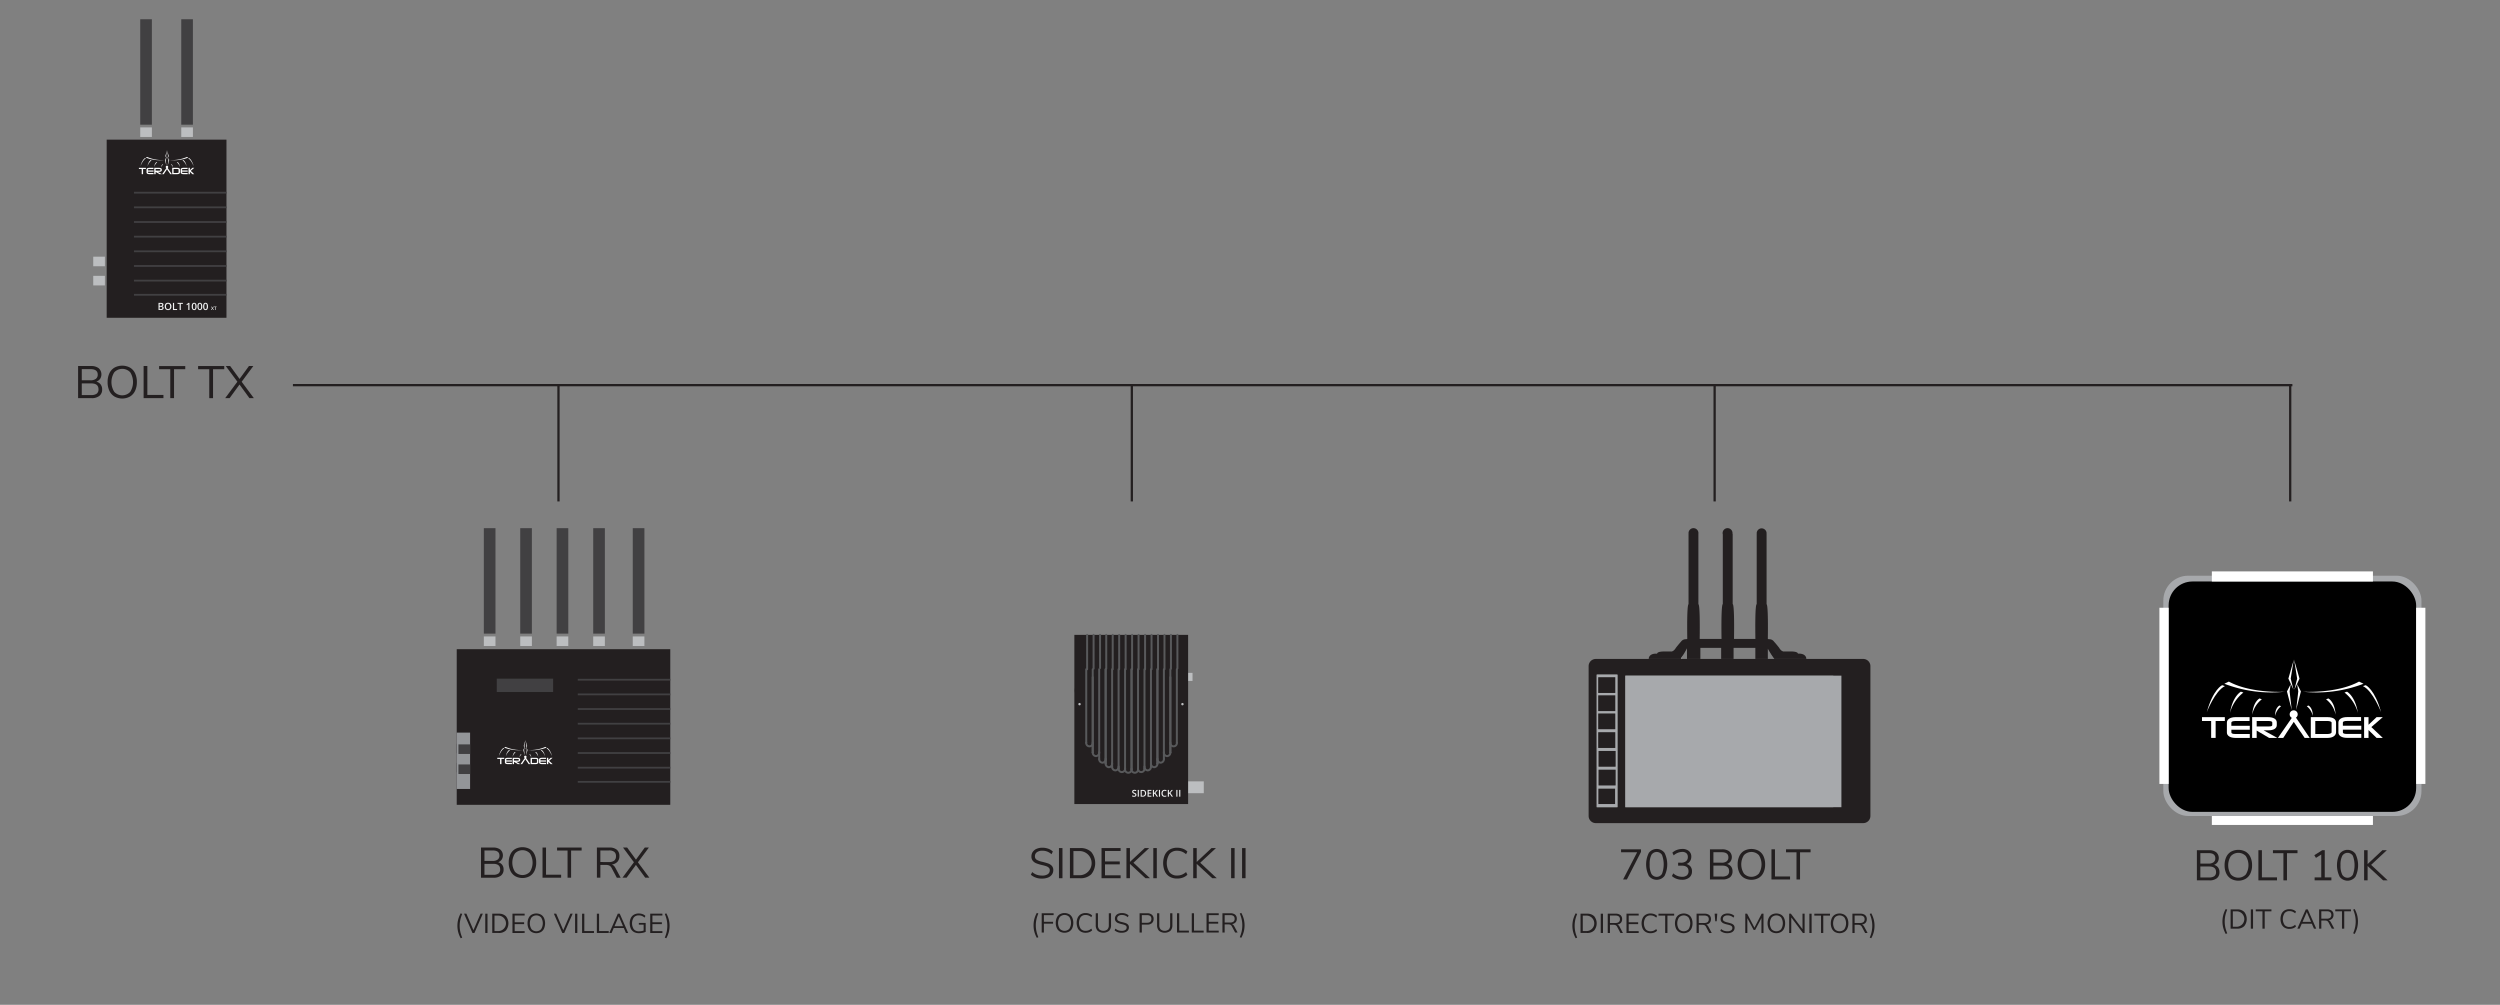<svg id="Multicast" xmlns="http://www.w3.org/2000/svg" viewBox="0 0 314.754 126.509"><rect x="0" y="0" width="314.754" height="126.509" fill="#808080" stroke="none"/><defs><style>.cls-1{fill:#fff;}.cls-2{fill:#a7a9ac;}.cls-3{fill:#231f20;}.cls-4,.cls-7{fill:#f1f2f2;}.cls-4,.cls-6{stroke:#58595b;}.cls-4,.cls-8{stroke-miterlimit:10;}.cls-5{fill:#bcbec0;}.cls-6,.cls-8{fill:none;}.cls-6{stroke-linecap:round;stroke-linejoin:round;stroke-width:0.25px;}.cls-8{stroke:#231f20;stroke-width:0.287px;}.cls-9{fill:#414042;}.cls-10{fill:#939598;}</style></defs><title>multicast-02</title><rect class="cls-1" x="278.475" y="102.7" width="20.281" height="1.162"/><rect class="cls-2" x="272.366" y="72.482" width="32.5" height="30.252" rx="3.13" ry="3.13"/><rect x="273.035" y="73.211" width="31.161" height="29.006" rx="3.001" ry="3.001"/><rect class="cls-1" x="278.475" y="71.94" width="20.281" height="1.271"/><rect class="cls-1" x="293.687" y="87.027" width="22.181" height="1.162" transform="translate(217.17 392.385) rotate(-90)"/><rect class="cls-1" x="261.364" y="87.027" width="22.181" height="1.162" transform="translate(184.847 360.062) rotate(-90)"/><path class="cls-1" d="M289.358,87.037c.001.005-.272,2.338-.271,2.342l.604-2.326-.481-.931C289.199,86.116,289.279,86.622,289.358,87.037Z"/><path class="cls-1" d="M289.511,85.439l-.69-2.409c-.013-.005.352,1.991.393,2.404.001.005-.344,1.384-.343,1.389Z"/><path class="cls-1" d="M290.624,88.824l-.197.09a2.065,2.065,0,0,1,.75,1.234C291.206,89.076,290.624,88.824,290.624,88.824Z"/><path class="cls-1" d="M293.14,87.934l-.288.113a3.227,3.227,0,0,1,1.209,1.939C293.951,88.322,293.14,87.934,293.14,87.934Z"/><path class="cls-1" d="M295.488,87.084l-.315.109A4.844,4.844,0,0,1,296.865,89.758C296.518,87.614,295.488,87.084,295.488,87.084Z"/><path class="cls-1" d="M297.851,86.264l-.356.115c1.259.599,2.289,3.29,2.289,3.29C299.002,86.79,297.851,86.264,297.851,86.264Z"/><path class="cls-1" d="M297.008,85.813c-2.845,1.548-7.095,1.274-7.095,1.274a16.421,16.421,0,0,0,7.66-1.003Z"/><path class="cls-1" d="M288.411,86.121l-.481.931.604,2.326c.001-.005-.272-2.337-.271-2.342C288.342,86.622,288.422,86.116,288.411,86.121Z"/><path class="cls-1" d="M288.8,83.03l-.69,2.409.639,1.383c0-.005-.344-1.384-.343-1.389C288.448,85.021,288.813,83.026,288.8,83.03Z"/><path class="cls-1" d="M286.445,90.148a2.066,2.066,0,0,1,.75-1.234l-.197-.09S286.416,89.076,286.445,90.148Z"/><path class="cls-1" d="M283.56,89.986a3.227,3.227,0,0,1,1.209-1.939l-.288-.113S283.67,88.322,283.56,89.986Z"/><path class="cls-1" d="M280.756,89.758a4.844,4.844,0,0,1,1.692-2.565l-.315-.109S281.104,87.614,280.756,89.758Z"/><path class="cls-1" d="M277.837,89.669s1.03-2.691,2.289-3.29l-.356-.115S278.619,86.79,277.837,89.669Z"/><path class="cls-1" d="M280.614,85.813l-.565.271a16.422,16.422,0,0,0,7.66,1.003S283.459,87.362,280.614,85.813Z"/><polygon class="cls-1" points="277.234 90.774 278.387 90.774 278.387 92.904 278.953 92.904 278.953 90.774 280.11 90.774 280.11 90.29 277.234 90.29 277.234 90.774"/><path class="cls-1" d="M280.931,90.976c0-.134.187-.202.566-.202H283.224v-.485h-1.755c-.651,0-1.1.255-1.1.686V92.232c0,.414.442.672,1.061.672h1.822v-.492h-1.805c-.343,0-.513-.064-.513-.198v-.343h2.318v-.492h-2.321Z"/><path class="cls-1" d="M294.971,90.969c0-.135.187-.202.566-.202h1.727v-.485H295.509c-.651,0-1.1.255-1.1.686V92.225c0,.414.442.672,1.061.672h1.822v-.492h-1.805c-.343,0-.513-.064-.513-.198v-.343h2.318v-.492h-2.321Z"/><path class="cls-1" d="M285.598,91.949c.648,0,1.054-.237,1.054-.662v-.315c0-.439-.418-.683-1.136-.683h-1.967v2.615h.57v-.923l1.567.923h1.033l-1.73-.955Zm-1.479-1.175h1.468c.329,0,.495.064.495.187v.329c0,.113-.135.17-.396.17H284.119Z"/><path class="cls-1" d="M293.053,90.29h-2.119v2.615h2.112c.626,0,1.068-.276,1.068-.725V90.976C294.114,90.534,293.718,90.29,293.053,90.29Zm.499,1.889c0,.145-.216.233-.517.233h-1.536V90.774h1.543c.283,0,.51.085.51.202Z"/><polygon class="cls-1" points="299.998 90.29 299.213 90.29 298.201 91.252 298.201 90.29 297.645 90.29 297.645 92.904 298.201 92.904 298.201 91.914 299.213 92.904 299.998 92.904 298.554 91.539 299.998 90.29"/><path class="cls-1" d="M289.052,90.361a.505.505,0,1,0-.503.024.473.473,0,0,0-.057.067l-1.698,2.452h.672l.354-.545-.005-0.0.973-1.474.495.731.063.089H289.342l.333.492h.01l.471.708h.641l-1.663-2.455A.417.417,0,0,0,289.052,90.361Z"/><path class="cls-3" d="M204.094,106.929h2.51v.328l-1.777,3.469h-.479l1.771-3.426H204.094Z"/><path class="cls-3" d="M207.589,110.274a3.247,3.247,0,0,1,0-2.893,1.24,1.24,0,0,1,1.981-.003,3.254,3.254,0,0,1,0,2.896,1.239,1.239,0,0,1-1.981,0Zm1.659-.259a3.412,3.412,0,0,0,.002-2.378.784.784,0,0,0-1.338.003,2.482,2.482,0,0,0-.216,1.185,2.517,2.517,0,0,0,.216,1.19.774.774,0,0,0,1.336,0Z"/><path class="cls-3" d="M212.846,109.108a.95.95,0,0,1,.178.59.969.969,0,0,1-.337.78,1.367,1.367,0,0,1-.913.286,2.049,2.049,0,0,1-.705-.124,1.62,1.62,0,0,1-.571-.345l.167-.34a1.678,1.678,0,0,0,1.099.437.915.915,0,0,0,.614-.181.661.661,0,0,0,.21-.53q0-.694-.873-.694h-.436v-.372h.35a.992.992,0,0,0,.646-.186.656.656,0,0,0,.227-.536.601.601,0,0,0-.184-.472.756.756,0,0,0-.522-.164,1.682,1.682,0,0,0-1.077.437l-.167-.34a1.644,1.644,0,0,1,.565-.345,1.995,1.995,0,0,1,.695-.124,1.221,1.221,0,0,1,.821.262.88.88,0,0,1,.304.703,1.033,1.033,0,0,1-.158.573.886.886,0,0,1-.444.353A.959.959,0,0,1,212.846,109.108Z"/><path class="cls-3" d="M217.948,109.099a.952.952,0,0,1,.181.593.932.932,0,0,1-.328.768,1.447,1.447,0,0,1-.933.267h-1.583v-3.797h1.524a1.428,1.428,0,0,1,.91.258.977.977,0,0,1,.164,1.261.93.93,0,0,1-.444.328A.909.909,0,0,1,217.948,109.099Zm-2.227-.484h1.023a1.022,1.022,0,0,0,.644-.173.598.598,0,0,0,.218-.5q0-.647-.861-.646h-1.023Zm1.764,1.581a.61.61,0,0,0,.213-.515q0-.7-.873-.7h-1.104v1.379h1.104A1.08,1.08,0,0,0,217.485,110.196Z"/><path class="cls-3" d="M219.586,110.532a1.544,1.544,0,0,1-.601-.673,2.34,2.34,0,0,1-.211-1.028,2.4,2.4,0,0,1,.208-1.037,1.513,1.513,0,0,1,.598-.674,1.938,1.938,0,0,1,1.848,0,1.525,1.525,0,0,1,.598.674,2.388,2.388,0,0,1,.207,1.031,2.354,2.354,0,0,1-.21,1.031,1.541,1.541,0,0,1-.601.676,1.894,1.894,0,0,1-1.836,0Zm1.857-.546a2.172,2.172,0,0,0,.003-2.319,1.297,1.297,0,0,0-1.883.003,2.159,2.159,0,0,0,0,2.313,1.287,1.287,0,0,0,1.88.003Z"/><path class="cls-3" d="M223.03,110.726v-3.797h.441v3.42h1.901v.377Z"/><path class="cls-3" d="M226.181,110.726v-3.42h-1.319v-.377h3.092v.377H226.628v3.42Z"/><path class="cls-2" d="M201.028,84.936v16.693h2.612V84.936Zm.192.331H203.366v1.979h-2.146Zm0,2.281H203.366v1.981h-2.146Zm0,2.284H203.366v1.979h-2.146Zm0,2.358H203.366v1.979h-2.146Zm2.146,9.056h-2.146V99.265H203.366Zm.041-2.358h-2.146V96.906h2.146Zm0-2.361h-2.146v-1.979h2.146Z"/><path class="cls-3" d="M234.585,82.962H200.913a.904.904,0,0,0-.902.902v18.866a.904.904,0,0,0,.902.902H234.585a.904.904,0,0,0,.902-.902V83.864A.904.904,0,0,0,234.585,82.962Zm-30.945,18.666h-2.612V84.936h2.612Zm27.171,0h-26.182V85.064h26.182Z"/><rect class="cls-3" x="201.22" y="99.264" width="2.146" height="1.981"/><path class="cls-2" d="M201.028,84.936v16.693h2.612V84.936Zm.192.331H203.366v1.979h-2.146Zm0,2.281H203.366v1.981h-2.146Zm0,2.284H203.366v1.979h-2.146Zm0,2.358H203.366v1.979h-2.146Zm2.146,9.056h-2.146V99.265H203.366Zm.041-2.358h-2.146V96.906h2.146Zm0-2.361h-2.146v-1.979h2.146Z"/><rect class="cls-3" x="201.22" y="85.266" width="2.146" height="1.979"/><rect class="cls-3" x="201.22" y="87.547" width="2.146" height="1.981"/><rect class="cls-3" x="201.22" y="89.831" width="2.146" height="1.979"/><rect class="cls-3" x="201.22" y="92.189" width="2.146" height="1.979"/><rect class="cls-3" x="201.261" y="94.547" width="2.146" height="1.979"/><rect class="cls-3" x="201.261" y="96.906" width="2.146" height="1.981"/><rect class="cls-2" x="205.209" y="89.77" width="12.125" height="6.819"/><rect class="cls-2" x="205.209" y="89.77" width="12.125" height="6.819"/><path class="cls-2" d="M204.63,85.064v16.564h27.207V85.064Z"/><path class="cls-2" d="M213.829,76.076l-.005.003"/><path class="cls-2" d="M212.598,76.078a.018.018,0,0,0-.01-.005"/><path class="cls-2" d="M222.413,76.073a.018.018,0,0,0-.01.005"/><path class="cls-2" d="M221.173,76.078l-.003-.003"/><path class="cls-2" d="M218.145,76.063l-.003.003"/><path class="cls-2" d="M216.91,76.066l-.008-.005"/><path class="cls-2" d="M211.635,82.962v-.118a7.351,7.351,0,0,0,.759-1.225l.003-.003Z"/><path class="cls-2" d="M223.411,82.98a.118.118,0,0,1-.018-.018,9.762,9.762,0,0,1-.82-1.287Z"/><path class="cls-3" d="M227.403,82.962h-4.009a9.764,9.764,0,0,1-.82-1.287v1.287h-1.574v-1.392h-2.74v1.392h-1.564v-1.392h-2.617v1.392h-1.684V81.619a7.351,7.351,0,0,1-.759,1.225v.118h-4.045c-.038,0-.038-.731,1.046-.664,0,0-.054-.277.907-.277h.8s.328.095.659-.469c0,0,.454-.577.633-.756a.717.717,0,0,1,.654-.315l.131-.041H212.43c-.059-4.099.113-4.365.159-4.365V67.205h.01a.24.24,0,0,1-.01-.087.623.623,0,0,1,1.246,0,.315.315,0,0,1-.008.087h.003v8.872c.033-.021.226.059.164,4.363h2.748v-.015c-.059-4.199.12-4.376.161-4.363V67.274a.55.55,0,0,1-.023-.156.623.623,0,0,1,1.246,0,.24.24,0,0,1-.01.087h.031v8.859c.028-.023.231-.044.169,4.36v.015h2.689c-.062-4.406.138-4.386.167-4.363V67.205h.008a.316.316,0,0,1-.008-.087.622.622,0,0,1,1.243,0,.316.316,0,0,1-.008.087h.008v8.869c.046,0,.218.267.159,4.365h.003l.128.041a.722.722,0,0,1,.656.315c.179.179.633.756.633.756.328.564.659.469.659.469h.797c.964,0,.907.277.907.277C227.444,82.231,227.444,82.962,227.403,82.962Z"/><path class="cls-3" d="M12.668,48.396a1.012,1.012,0,0,1,.192.631.992.992,0,0,1-.35.817,1.538,1.538,0,0,1-.993.284H9.832V46.084h1.624a1.516,1.516,0,0,1,.969.275,1.041,1.041,0,0,1,.175,1.342.996.996,0,0,1-.474.35A.963.963,0,0,1,12.668,48.396Zm-2.372-.516h1.09a1.091,1.091,0,0,0,.686-.184.64.64,0,0,0,.232-.534q0-.688-.918-.688H10.296Zm1.878,1.684a.648.648,0,0,0,.227-.548q0-.746-.929-.746H10.296v1.468h1.176A1.147,1.147,0,0,0,12.175,49.564Z"/><path class="cls-3" d="M14.412,49.922a1.654,1.654,0,0,1-.64-.717,2.499,2.499,0,0,1-.224-1.096,2.559,2.559,0,0,1,.221-1.104,1.618,1.618,0,0,1,.637-.717,2.065,2.065,0,0,1,1.968,0,1.624,1.624,0,0,1,.637.717,2.551,2.551,0,0,1,.221,1.099,2.524,2.524,0,0,1-.224,1.099,1.654,1.654,0,0,1-.64.72,2.021,2.021,0,0,1-1.956,0Zm1.979-.582a2.315,2.315,0,0,0,.003-2.47,1.38,1.38,0,0,0-2.005.003,2.296,2.296,0,0,0,0,2.464,1.37,1.37,0,0,0,2.002.003Z"/><path class="cls-3" d="M18.081,50.129V46.084h.47v3.643h2.025v.401Z"/><path class="cls-3" d="M21.436,50.129V46.486H20.031v-.402h3.293V46.486H21.912V50.129Z"/><path class="cls-3" d="M26.346,50.129V46.486H24.941v-.402h3.293V46.486H26.822V50.129Z"/><path class="cls-3" d="M30.425,48.064,31.962,50.129h-.556l-1.25-1.715L28.905,50.129h-.557l1.538-2.071L28.423,46.084h.556l1.182,1.624,1.182-1.624h.55Z"/><path class="cls-3" d="M63.222,108.877a.949.949,0,0,1,.181.593.931.931,0,0,1-.329.768,1.444,1.444,0,0,1-.932.267H60.559v-3.797h1.524a1.428,1.428,0,0,1,.911.258.979.979,0,0,1,.164,1.261.933.933,0,0,1-.444.328A.907.907,0,0,1,63.222,108.877Zm-2.227-.484H62.019a1.021,1.021,0,0,0,.644-.173.598.598,0,0,0,.218-.5q0-.647-.862-.646H60.995Zm1.764,1.581a.61.61,0,0,0,.213-.515q0-.7-.873-.7h-1.105v1.379h1.105A1.079,1.079,0,0,0,62.759,109.973Z"/><path class="cls-3" d="M64.86,110.309a1.55,1.55,0,0,1-.601-.673,2.347,2.347,0,0,1-.21-1.028,2.4,2.4,0,0,1,.208-1.037,1.519,1.519,0,0,1,.598-.674,1.938,1.938,0,0,1,1.848,0,1.519,1.519,0,0,1,.598.674,2.395,2.395,0,0,1,.208,1.031,2.367,2.367,0,0,1-.21,1.031,1.547,1.547,0,0,1-.601.676,1.896,1.896,0,0,1-1.837,0Zm1.858-.546a2.174,2.174,0,0,0,.002-2.319,1.297,1.297,0,0,0-1.882.003,2.154,2.154,0,0,0,0,2.313,1.287,1.287,0,0,0,1.88.003Z"/><path class="cls-3" d="M68.305,110.504v-3.797h.441v3.42h1.901v.377Z"/><path class="cls-3" d="M71.456,110.504v-3.42H70.136v-.377h3.092v.377H71.902v3.42Z"/><path class="cls-3" d="M78.14,110.504h-.485l-.646-1.217a.703.703,0,0,0-.277-.305.94.94,0,0,0-.434-.084h-.711v1.605h-.436v-3.797h1.562a1.429,1.429,0,0,1,.945.274.997.997,0,0,1,.326.808,1.012,1.012,0,0,1-.25.714,1.166,1.166,0,0,1-.714.342.639.639,0,0,1,.256.146,1.037,1.037,0,0,1,.202.274Zm-1.465-1.972a1.01,1.01,0,0,0,.66-.183.684.684,0,0,0,.218-.555.664.664,0,0,0-.215-.544,1.024,1.024,0,0,0-.663-.178H75.586v1.459Z"/><path class="cls-3" d="M80.315,108.564l1.444,1.939h-.522l-1.174-1.61-1.174,1.61h-.522l1.444-1.944-1.374-1.853h.522l1.109,1.523,1.109-1.523h.517Z"/><path class="cls-3" d="M57.684,117.341a3.229,3.229,0,0,1,0-1.564,3.514,3.514,0,0,1,.317-.788l.193.079a4.061,4.061,0,0,0-.246.768,3.555,3.555,0,0,0,0,1.445,4.061,4.061,0,0,0,.246.768l-.193.079A3.43,3.43,0,0,1,57.684,117.341Z"/><path class="cls-3" d="M60.5,115.036h.289l-1.06,2.427h-.245l-1.06-2.427h.296l.888,2.072Z"/><path class="cls-3" d="M61.095,117.463v-2.427H61.377v2.427Z"/><path class="cls-3" d="M61.976,115.036h.816a1.225,1.225,0,0,1,.9.315,1.424,1.424,0,0,1,0,1.795,1.222,1.222,0,0,1-.9.316h-.816Zm.799,2.186a.973.973,0,0,0,0-1.944h-.517v1.944Z"/><path class="cls-3" d="M64.519,117.463v-2.427h1.535v.234H64.798v.843h1.188v.234H64.798v.881h1.256v.234Z"/><path class="cls-3" d="M66.937,117.339a.99.99,0,0,1-.384-.43,1.507,1.507,0,0,1-.134-.658,1.536,1.536,0,0,1,.132-.662.973.973,0,0,1,.382-.431,1.241,1.241,0,0,1,1.181,0,.975.975,0,0,1,.382.431,1.699,1.699,0,0,1-.001,1.318.996.996,0,0,1-.384.432,1.214,1.214,0,0,1-1.174,0Zm1.188-.35a1.388,1.388,0,0,0,.001-1.481.828.828,0,0,0-1.203.002,1.377,1.377,0,0,0,0,1.479.823.823,0,0,0,1.201.001Z"/><path class="cls-3" d="M71.809,115.036h.289l-1.06,2.427H70.793l-1.06-2.427h.296l.888,2.072Z"/><path class="cls-3" d="M72.404,117.463v-2.427h.282v2.427Z"/><path class="cls-3" d="M73.285,117.463v-2.427h.282v2.186h1.215v.241Z"/><path class="cls-3" d="M75.144,117.463v-2.427h.282v2.186h1.215v.241Z"/><path class="cls-3" d="M78.806,117.463l-.269-.623H77.271l-.269.623h-.289l1.067-2.427H78.025l1.067,2.427Zm-1.436-.857h1.067l-.533-1.242Z"/><path class="cls-3" d="M81.292,116.2V117.321a1.426,1.426,0,0,1-.377.123,2.444,2.444,0,0,1-.47.046,1.245,1.245,0,0,1-.623-.147.984.984,0,0,1-.401-.427,1.671,1.671,0,0,1-.001-1.332.973.973,0,0,1,.396-.427,1.203,1.203,0,0,1,.609-.148,1.362,1.362,0,0,1,.468.077.979.979,0,0,1,.365.229l-.106.217a1.167,1.167,0,0,0-.346-.217,1.045,1.045,0,0,0-.38-.065.783.783,0,0,0-.63.258,1.359,1.359,0,0,0,.003,1.488.822.822,0,0,0,.654.257,1.78,1.78,0,0,0,.582-.093v-.74h-.603v-.22Z"/><path class="cls-3" d="M81.862,117.463v-2.427H83.397v.234H82.141v.843h1.188v.234h-1.188v.881H83.397v.234Z"/><path class="cls-3" d="M83.697,118.048a4.061,4.061,0,0,0,.246-.768,3.578,3.578,0,0,0,0-1.445,4.061,4.061,0,0,0-.246-.768l.192-.079a3.514,3.514,0,0,1,.317.788,3.229,3.229,0,0,1,0,1.564,3.43,3.43,0,0,1-.317.786Z"/><path class="cls-3" d="M130.221,117.286a3.229,3.229,0,0,1,0-1.564,3.514,3.514,0,0,1,.317-.788l.193.079a4.061,4.061,0,0,0-.246.768,3.555,3.555,0,0,0,0,1.445,4.061,4.061,0,0,0,.246.768l-.193.079A3.43,3.43,0,0,1,130.221,117.286Z"/><path class="cls-3" d="M131.15,117.408v-2.427h1.501v.237h-1.222v.837h1.153v.237h-1.153v1.115Z"/><path class="cls-3" d="M133.441,117.284a.991.991,0,0,1-.384-.43,1.507,1.507,0,0,1-.134-.658,1.536,1.536,0,0,1,.132-.662.973.973,0,0,1,.382-.431,1.241,1.241,0,0,1,1.181,0,.975.975,0,0,1,.382.431,1.699,1.699,0,0,1-.001,1.318.996.996,0,0,1-.384.432,1.214,1.214,0,0,1-1.174,0Zm1.188-.35a1.388,1.388,0,0,0,.001-1.481.828.828,0,0,0-1.203.002,1.377,1.377,0,0,0,0,1.479.823.823,0,0,0,1.201.001Z"/><path class="cls-3" d="M136.079,117.286a.983.983,0,0,1-.391-.431,1.68,1.68,0,0,1,0-1.323.994.994,0,0,1,.391-.429,1.163,1.163,0,0,1,.599-.149,1.323,1.323,0,0,1,.461.077,1.02,1.02,0,0,1,.365.23l-.107.217a1.237,1.237,0,0,0-.344-.214,1.033,1.033,0,0,0-.372-.065.763.763,0,0,0-.618.26,1.35,1.35,0,0,0,0,1.474.763.763,0,0,0,.618.26,1.012,1.012,0,0,0,.372-.065,1.215,1.215,0,0,0,.344-.214l.107.218a1.031,1.031,0,0,1-.365.229,1.322,1.322,0,0,1-.461.077A1.163,1.163,0,0,1,136.079,117.286Z"/><path class="cls-3" d="M138.199,117.187a.998.998,0,0,1-.244-.729v-1.477h.279v1.501a.737.737,0,0,0,.174.533.818.818,0,0,0,1.021,0,.741.741,0,0,0,.172-.533v-1.501h.282v1.477a.996.996,0,0,1-.246.729,1.163,1.163,0,0,1-1.437.001Z"/><path class="cls-3" d="M140.326,117.13l.11-.218a1.157,1.157,0,0,0,.367.218,1.338,1.338,0,0,0,.435.064.763.763,0,0,0,.451-.113.371.371,0,0,0,.158-.32.267.267,0,0,0-.076-.196.551.551,0,0,0-.2-.12,3.132,3.132,0,0,0-.334-.093,3.359,3.359,0,0,1-.463-.138.722.722,0,0,1-.292-.206.532.532,0,0,1-.112-.352.636.636,0,0,1,.108-.366.696.696,0,0,1,.31-.248,1.159,1.159,0,0,1,.467-.088,1.371,1.371,0,0,1,.47.079,1.014,1.014,0,0,1,.37.228l-.106.217a1.191,1.191,0,0,0-.35-.216,1.092,1.092,0,0,0-.383-.066.728.728,0,0,0-.442.118.39.39,0,0,0-.16.332.307.307,0,0,0,.141.275,1.34,1.34,0,0,0,.427.159,5.093,5.093,0,0,1,.492.139.744.744,0,0,1,.298.191.48.48,0,0,1,.119.341.615.615,0,0,1-.108.361.694.694,0,0,1-.312.239,1.244,1.244,0,0,1-.475.084A1.309,1.309,0,0,1,140.326,117.13Z"/><path class="cls-3" d="M143.475,114.981h.96a.87.87,0,0,1,.594.187.661.661,0,0,1,.211.526.673.673,0,0,1-.213.53.861.861,0,0,1-.592.188h-.678v.995h-.282Zm.933,1.198q.554,0,.554-.485,0-.479-.554-.479h-.651v.964Z"/><path class="cls-3" d="M145.922,117.187a.998.998,0,0,1-.244-.729v-1.477h.279v1.501a.737.737,0,0,0,.174.533.818.818,0,0,0,1.02,0,.741.741,0,0,0,.172-.533v-1.501h.282v1.477a.996.996,0,0,1-.246.729,1.163,1.163,0,0,1-1.437.001Z"/><path class="cls-3" d="M148.187,117.408v-2.427h.282v2.186h1.215v.241Z"/><path class="cls-3" d="M150.045,117.408v-2.427h.282v2.186H151.543v.241Z"/><path class="cls-3" d="M151.904,117.408v-2.427H153.439v.234h-1.256v.843h1.188v.234h-1.188v.881H153.439v.234Z"/><path class="cls-3" d="M155.817,117.408h-.31l-.413-.778a.451.451,0,0,0-.177-.194.607.607,0,0,0-.277-.053h-.455v1.025h-.279v-2.427h.998a.915.915,0,0,1,.604.176.638.638,0,0,1,.208.517.647.647,0,0,1-.16.456.748.748,0,0,1-.456.218.407.407,0,0,1,.164.094.65.65,0,0,1,.129.175Zm-.936-1.26a.645.645,0,0,0,.422-.117.437.437,0,0,0,.139-.354.425.425,0,0,0-.138-.348.66.66,0,0,0-.423-.113h-.695v.933Z"/><path class="cls-3" d="M156.089,117.993a4.06,4.06,0,0,0,.246-.768,3.578,3.578,0,0,0,0-1.445,4.06,4.06,0,0,0-.246-.768l.192-.079a3.514,3.514,0,0,1,.317.788,3.229,3.229,0,0,1,0,1.564,3.43,3.43,0,0,1-.317.786Z"/><path class="cls-3" d="M198.063,117.341a3.213,3.213,0,0,1,0-1.564,3.488,3.488,0,0,1,.316-.788l.192.079a4.133,4.133,0,0,0-.246.768,3.602,3.602,0,0,0,0,1.445,4.134,4.134,0,0,0,.246.768l-.192.079A3.406,3.406,0,0,1,198.063,117.341Z"/><path class="cls-3" d="M198.992,115.036h.815a1.227,1.227,0,0,1,.9.315,1.424,1.424,0,0,1,0,1.795,1.224,1.224,0,0,1-.9.316h-.815Zm.798,2.186a.973.973,0,0,0,0-1.944h-.516v1.944Z"/><path class="cls-3" d="M201.536,117.463v-2.427h.282v2.427Z"/><path class="cls-3" d="M204.327,117.463h-.31l-.413-.778a.458.458,0,0,0-.178-.194.607.607,0,0,0-.277-.053h-.454v1.025H202.417v-2.427h.998a.912.912,0,0,1,.604.176.639.639,0,0,1,.209.517.65.65,0,0,1-.16.456.751.751,0,0,1-.456.218.408.408,0,0,1,.163.094.65.65,0,0,1,.129.175Zm-.937-1.26a.643.643,0,0,0,.422-.117.438.438,0,0,0,.14-.354.425.425,0,0,0-.138-.348.662.662,0,0,0-.424-.113h-.695v.933Z"/><path class="cls-3" d="M204.778,117.463v-2.427h1.535v.234h-1.257v.843h1.188v.234h-1.188v.881h1.257v.234Z"/><path class="cls-3" d="M207.204,117.341a.98.98,0,0,1-.391-.431,1.68,1.68,0,0,1,0-1.323.991.991,0,0,1,.391-.429,1.165,1.165,0,0,1,.6-.149,1.323,1.323,0,0,1,.461.077,1.009,1.009,0,0,1,.364.229l-.106.217a1.25,1.25,0,0,0-.344-.214,1.034,1.034,0,0,0-.372-.065.765.765,0,0,0-.618.26,1.355,1.355,0,0,0,0,1.474.765.765,0,0,0,.618.26,1.013,1.013,0,0,0,.372-.065,1.227,1.227,0,0,0,.344-.214l.106.218a1.02,1.02,0,0,1-.364.229,1.323,1.323,0,0,1-.461.077A1.165,1.165,0,0,1,207.204,117.341Z"/><path class="cls-3" d="M209.648,117.463V115.277h-.844v-.241h1.976v.241h-.847v2.186Z"/><path class="cls-3" d="M211.398,117.339a.997.997,0,0,1-.384-.43,1.701,1.701,0,0,1-.001-1.32.972.972,0,0,1,.382-.431,1.241,1.241,0,0,1,1.181,0,.972.972,0,0,1,.382.431,1.533,1.533,0,0,1,.133.659,1.51,1.51,0,0,1-.135.659.984.984,0,0,1-.384.432,1.214,1.214,0,0,1-1.174,0Zm1.188-.35a1.384,1.384,0,0,0,.002-1.481.829.829,0,0,0-1.203.002,1.379,1.379,0,0,0,0,1.479.823.823,0,0,0,1.201.001Z"/><path class="cls-3" d="M215.511,117.463h-.31l-.413-.778a.458.458,0,0,0-.178-.194.607.607,0,0,0-.277-.053h-.454v1.025h-.278v-2.427h.998a.912.912,0,0,1,.604.176.638.638,0,0,1,.209.517.65.65,0,0,1-.16.456.751.751,0,0,1-.456.218.408.408,0,0,1,.163.094.65.65,0,0,1,.129.175Zm-.937-1.26a.643.643,0,0,0,.422-.117.438.438,0,0,0,.14-.354.425.425,0,0,0-.138-.348.662.662,0,0,0-.424-.113H213.879v.933Z"/><path class="cls-3" d="M215.951,115.99l-.075-.954h.33l-.069.954Z"/><path class="cls-3" d="M216.585,117.184l.109-.218a1.175,1.175,0,0,0,.367.218,1.337,1.337,0,0,0,.436.064.761.761,0,0,0,.45-.113.371.371,0,0,0,.158-.32.265.265,0,0,0-.075-.196.553.553,0,0,0-.199-.12,3.203,3.203,0,0,0-.334-.093,3.316,3.316,0,0,1-.463-.138.717.717,0,0,1-.293-.206.534.534,0,0,1-.112-.352.636.636,0,0,1,.108-.366.702.702,0,0,1,.311-.248,1.152,1.152,0,0,1,.466-.088,1.367,1.367,0,0,1,.47.079,1.008,1.008,0,0,1,.37.228l-.106.217a1.197,1.197,0,0,0-.35-.216,1.093,1.093,0,0,0-.384-.066.732.732,0,0,0-.442.118.391.391,0,0,0-.16.332.308.308,0,0,0,.142.275,1.335,1.335,0,0,0,.427.159,5.094,5.094,0,0,1,.492.139.744.744,0,0,1,.298.191.479.479,0,0,1,.118.341.615.615,0,0,1-.108.361.691.691,0,0,1-.312.239,1.237,1.237,0,0,1-.475.084A1.305,1.305,0,0,1,216.585,117.184Z"/><path class="cls-3" d="M221.796,115.036h.23v2.427h-.258l.003-1.879-.788,1.493h-.199l-.792-1.479.003,1.865h-.261v-2.427h.233l.919,1.759Z"/><path class="cls-3" d="M223.057,117.339a.997.997,0,0,1-.384-.43,1.701,1.701,0,0,1-.001-1.32.972.972,0,0,1,.382-.431,1.241,1.241,0,0,1,1.181,0,.972.972,0,0,1,.382.431,1.533,1.533,0,0,1,.133.659,1.51,1.51,0,0,1-.135.659.984.984,0,0,1-.384.432,1.214,1.214,0,0,1-1.174,0Zm1.188-.35a1.384,1.384,0,0,0,.002-1.481.829.829,0,0,0-1.203.002,1.379,1.379,0,0,0,0,1.479.823.823,0,0,0,1.201.001Z"/><path class="cls-3" d="M226.939,115.036h.265v2.427h-.217l-1.463-1.951v1.951h-.265v-2.427h.217l1.463,1.952Z"/><path class="cls-3" d="M227.803,117.463v-2.427h.282v2.427Z"/><path class="cls-3" d="M229.269,117.463V115.277h-.844v-.241h1.976v.241h-.847v2.186Z"/><path class="cls-3" d="M231.019,117.339a.997.997,0,0,1-.384-.43,1.514,1.514,0,0,1-.134-.658,1.529,1.529,0,0,1,.133-.662.973.973,0,0,1,.382-.431,1.241,1.241,0,0,1,1.181,0,.972.972,0,0,1,.382.431,1.533,1.533,0,0,1,.133.659,1.51,1.51,0,0,1-.135.659.984.984,0,0,1-.384.432,1.214,1.214,0,0,1-1.174,0Zm1.188-.35a1.384,1.384,0,0,0,.002-1.481.829.829,0,0,0-1.203.002,1.379,1.379,0,0,0,0,1.479.823.823,0,0,0,1.201.001Z"/><path class="cls-3" d="M235.131,117.463h-.31l-.413-.778a.458.458,0,0,0-.178-.194.607.607,0,0,0-.277-.053h-.454v1.025h-.278v-2.427h.998a.912.912,0,0,1,.604.176.639.639,0,0,1,.209.517.65.65,0,0,1-.16.456.751.751,0,0,1-.456.218.408.408,0,0,1,.163.094.65.65,0,0,1,.129.175Zm-.937-1.26a.643.643,0,0,0,.422-.117.438.438,0,0,0,.14-.354.425.425,0,0,0-.138-.348.662.662,0,0,0-.424-.113h-.695v.933Z"/><path class="cls-3" d="M235.402,118.048a3.991,3.991,0,0,0,.246-.768,3.555,3.555,0,0,0,0-1.445,3.991,3.991,0,0,0-.246-.768l.193-.079a3.535,3.535,0,0,1,.316.788,3.213,3.213,0,0,1,0,1.564,3.45,3.45,0,0,1-.316.786Z"/><path class="cls-3" d="M279.906,116.799a3.213,3.213,0,0,1,0-1.564,3.489,3.489,0,0,1,.316-.788l.192.079a4.133,4.133,0,0,0-.246.768,3.602,3.602,0,0,0,0,1.445,4.133,4.133,0,0,0,.246.768l-.192.079A3.405,3.405,0,0,1,279.906,116.799Z"/><path class="cls-3" d="M280.836,114.494h.815a1.227,1.227,0,0,1,.9.315,1.424,1.424,0,0,1,0,1.795,1.224,1.224,0,0,1-.9.316H280.836Zm.798,2.186a.973.973,0,0,0,0-1.944h-.516v1.944Z"/><path class="cls-3" d="M283.38,116.921v-2.427h.282v2.427Z"/><path class="cls-3" d="M284.846,116.921v-2.186H284.002v-.241h1.976v.241h-.847v2.186Z"/><path class="cls-3" d="M287.644,116.799a.98.98,0,0,1-.391-.431,1.68,1.68,0,0,1,0-1.323.991.991,0,0,1,.391-.429,1.165,1.165,0,0,1,.6-.149,1.324,1.324,0,0,1,.461.077,1.009,1.009,0,0,1,.364.229l-.106.217a1.25,1.25,0,0,0-.344-.214,1.033,1.033,0,0,0-.372-.065.765.765,0,0,0-.618.26,1.355,1.355,0,0,0,0,1.474.765.765,0,0,0,.618.26,1.013,1.013,0,0,0,.372-.065,1.227,1.227,0,0,0,.344-.214l.106.218a1.02,1.02,0,0,1-.364.229,1.324,1.324,0,0,1-.461.077A1.165,1.165,0,0,1,287.644,116.799Z"/><path class="cls-3" d="M291.333,116.921l-.269-.623h-1.267l-.269.623h-.289l1.067-2.427h.244l1.067,2.427Zm-1.435-.857h1.066l-.533-1.242Z"/><path class="cls-3" d="M293.891,116.921h-.31l-.413-.778a.458.458,0,0,0-.178-.194.607.607,0,0,0-.277-.053h-.454v1.025h-.278v-2.427h.998a.912.912,0,0,1,.604.176.638.638,0,0,1,.209.517.65.65,0,0,1-.16.456.751.751,0,0,1-.456.218.408.408,0,0,1,.163.094.65.65,0,0,1,.129.175Zm-.937-1.26a.643.643,0,0,0,.422-.117.438.438,0,0,0,.14-.354.425.425,0,0,0-.138-.348.662.662,0,0,0-.424-.113h-.695v.933Z"/><path class="cls-3" d="M294.858,116.921v-2.186h-.844v-.241h1.976v.241h-.847v2.186Z"/><path class="cls-3" d="M296.266,117.506a3.99,3.99,0,0,0,.246-.768,3.555,3.555,0,0,0,0-1.445,3.99,3.99,0,0,0-.246-.768l.193-.079a3.536,3.536,0,0,1,.316.788,3.213,3.213,0,0,1,0,1.564,3.45,3.45,0,0,1-.316.786Z"/><path class="cls-3" d="M129.786,110.133l.172-.339a1.821,1.821,0,0,0,.574.339,2.066,2.066,0,0,0,.682.103,1.201,1.201,0,0,0,.706-.178.58.58,0,0,0,.248-.501.414.414,0,0,0-.119-.307.834.834,0,0,0-.312-.188,4.573,4.573,0,0,0-.522-.145,5.136,5.136,0,0,1-.725-.216,1.121,1.121,0,0,1-.458-.323.829.829,0,0,1-.175-.549,1.002,1.002,0,0,1,.169-.574,1.1,1.1,0,0,1,.485-.388,1.808,1.808,0,0,1,.73-.138,2.159,2.159,0,0,1,.735.124,1.597,1.597,0,0,1,.579.355l-.167.34a1.859,1.859,0,0,0-.546-.337,1.677,1.677,0,0,0-.601-.104,1.14,1.14,0,0,0-.692.186.61.61,0,0,0-.25.52.481.481,0,0,0,.221.431,2.087,2.087,0,0,0,.667.248q.491.119.771.218a1.157,1.157,0,0,1,.466.3.75.75,0,0,1,.186.533.962.962,0,0,1-.17.565,1.082,1.082,0,0,1-.487.374,1.931,1.931,0,0,1-.743.132A2.044,2.044,0,0,1,129.786,110.133Z"/><path class="cls-3" d="M133.325,110.57v-3.797h.441V110.57Z"/><path class="cls-3" d="M134.704,106.773h1.276a1.919,1.919,0,0,1,1.409.492,2.23,2.23,0,0,1,0,2.81,1.913,1.913,0,0,1-1.409.495h-1.276Zm1.25,3.42a1.522,1.522,0,0,0,0-3.043h-.808v3.043Z"/><path class="cls-3" d="M138.685,110.57v-3.797h2.402v.366h-1.966v1.319h1.858v.366h-1.858v1.379h1.966V110.57Z"/><path class="cls-3" d="M144.787,110.57h-.571l-1.955-1.805V110.57h-.441v-3.797h.441v1.745l1.864-1.745h.56l-1.982,1.847Z"/><path class="cls-3" d="M145.202,110.57v-3.797h.441V110.57Z"/><path class="cls-3" d="M147.265,110.379a1.531,1.531,0,0,1-.611-.673,2.625,2.625,0,0,1,0-2.071,1.536,1.536,0,0,1,.611-.671,1.815,1.815,0,0,1,.937-.234,2.065,2.065,0,0,1,.722.122,1.593,1.593,0,0,1,.571.357l-.167.34a1.934,1.934,0,0,0-.539-.334,1.592,1.592,0,0,0-.582-.103,1.193,1.193,0,0,0-.967.407,2.113,2.113,0,0,0,0,2.305,1.193,1.193,0,0,0,.967.407,1.592,1.592,0,0,0,.582-.103,1.934,1.934,0,0,0,.539-.334l.167.339a1.595,1.595,0,0,1-.571.358,2.065,2.065,0,0,1-.722.121A1.815,1.815,0,0,1,147.265,110.379Z"/><path class="cls-3" d="M153.195,110.57h-.571l-1.955-1.805V110.57h-.441v-3.797h.441v1.745l1.864-1.745h.56l-1.982,1.847Z"/><path class="cls-3" d="M154.999,110.57v-3.797h.441V110.57Z"/><path class="cls-3" d="M156.378,110.57v-3.797h.441V110.57Z"/><circle class="cls-4" cx="135.915" cy="86.932" r="0.152"/><rect class="cls-5" x="149.247" y="98.374" width="2.31" height="1.492"/><rect class="cls-5" x="149.476" y="84.715" width="0.665" height="1.015"/><rect class="cls-3" x="135.264" y="79.931" width="14.322" height="21.301"/><polyline class="cls-6" points="136.759 93.51 136.759 86.484 136.759 84.262"/><polyline class="cls-6" points="137.576 84.262 137.576 85.261 137.576 94.737"/><polyline class="cls-6" points="138.39 95.562 138.39 84.436 138.39 84.262"/><line class="cls-6" x1="139.204" y1="96.134" x2="139.204" y2="84.262"/><line class="cls-6" x1="140.018" y1="96.533" x2="140.018" y2="84.262"/><line class="cls-6" x1="140.832" y1="84.261" x2="140.832" y2="96.834"/><line class="cls-6" x1="141.646" y1="84.261" x2="141.646" y2="96.834"/><line class="cls-6" x1="142.461" y1="84.261" x2="142.461" y2="96.834"/><line class="cls-6" x1="139.204" y1="96.134" x2="139.204" y2="84.262"/><line class="cls-6" x1="137.576" y1="94.737" x2="137.576" y2="85.261"/><path class="cls-6" d="M137.576,93.51a.411.411,0,1,1-.817,0"/><path class="cls-6" d="M137.576,94.737a.435.435,0,0,0,.407.459.43.43,0,0,0,.407-.429.17.17,0,0,0,0-.06"/><path class="cls-6" d="M138.39,95.562a.438.438,0,0,0,.407.462.433.433,0,0,0,.407-.432.171.171,0,0,0,0-.06"/><path class="cls-6" d="M139.204,96.134a.435.435,0,0,0,.407.459.43.43,0,0,0,.407-.429.17.17,0,0,0,0-.06"/><path class="cls-6" d="M140.018,96.533a.438.438,0,0,0,.407.462.433.433,0,0,0,.407-.432.17.17,0,0,0,0-.06"/><path class="cls-6" d="M141.649,96.749a.411.411,0,1,1-.817,0"/><path class="cls-6" d="M142.463,96.833a.411.411,0,1,1-.817,0"/><polyline class="cls-6" points="148.167 84.262 148.167 86.484 148.167 93.51"/><polyline class="cls-6" points="147.35 94.737 147.35 85.261 147.35 84.262"/><polyline class="cls-6" points="146.536 84.262 146.536 84.436 146.536 95.562"/><line class="cls-6" x1="145.722" y1="84.262" x2="145.722" y2="96.134"/><line class="cls-6" x1="144.908" y1="84.262" x2="144.908" y2="96.533"/><line class="cls-6" x1="144.094" y1="84.261" x2="144.094" y2="96.834"/><line class="cls-6" x1="143.28" y1="84.261" x2="143.28" y2="96.834"/><line class="cls-6" x1="142.466" y1="84.261" x2="142.466" y2="96.834"/><line class="cls-6" x1="145.722" y1="84.262" x2="145.722" y2="96.134"/><line class="cls-6" x1="147.35" y1="85.261" x2="147.35" y2="94.737"/><path class="cls-6" d="M148.167,93.51a.411.411,0,1,1-.817,0"/><path class="cls-6" d="M146.536,94.707a.17.17,0,0,0,0,.06.43.43,0,0,0,.407.429.435.435,0,0,0,.407-.459"/><path class="cls-6" d="M145.722,95.532a.171.171,0,0,0,0,.06.433.433,0,0,0,.407.432.438.438,0,0,0,.407-.462"/><path class="cls-6" d="M144.908,96.104a.17.17,0,0,0,0,.06.43.43,0,0,0,.407.429.435.435,0,0,0,.407-.459"/><path class="cls-6" d="M144.094,96.503a.17.17,0,0,0,0,.06.433.433,0,0,0,.407.432.438.438,0,0,0,.407-.462"/><path class="cls-6" d="M143.277,96.749a.411.411,0,1,0,.817,0"/><path class="cls-6" d="M143.28,96.833a.411.411,0,1,1-.817,0"/><path class="cls-7" d="M143.079,100.072a.215.215,0,0,1-.082.179.358.358,0,0,1-.227.064.535.535,0,0,1-.236-.045v-.132a.582.582,0,0,0,.124.043.507.507,0,0,0,.122.016.19.19,0,0,0,.122-.031.101.101,0,0,0,.04-.084.106.106,0,0,0-.036-.081.542.542,0,0,0-.149-.078.397.397,0,0,1-.165-.108.228.228,0,0,1-.047-.146.204.204,0,0,1,.076-.168.318.318,0,0,1,.203-.061.589.589,0,0,1,.243.054l-.044.113a.524.524,0,0,0-.203-.048.154.154,0,0,0-.102.029.097.097,0,0,0-.035.078.111.111,0,0,0,.014.057.149.149,0,0,0,.046.045.776.776,0,0,0,.115.055.636.636,0,0,1,.137.073.214.214,0,0,1,.064.076A.234.234,0,0,1,143.079,100.072Z"/><path class="cls-7" d="M143.244,100.303v-.852h.139v.852Z"/><path class="cls-7" d="M144.3,99.87a.424.424,0,0,1-.117.322.471.471,0,0,1-.337.111h-.238v-.852h.263a.44.44,0,0,1,.316.109A.41.41,0,0,1,144.3,99.87Zm-.147.005q0-.306-.286-.306h-.121v.617h.099A.273.273,0,0,0,144.153,99.875Z"/><path class="cls-7" d="M144.964,100.303h-.481v-.852h.481V99.57h-.342v.231h.321v.116h-.321v.268h.342Z"/><path class="cls-7" d="M145.798,100.303h-.161l-.268-.386-.082.067v.318H145.148v-.852h.139v.407c.038-.047.076-.092.114-.135l.23-.272h.158q-.223.262-.32.374Z"/><path class="cls-7" d="M145.91,100.303v-.852h.139v.852Z"/><path class="cls-7" d="M146.636,99.559a.23.23,0,0,0-.189.085.448.448,0,0,0-.002.472.233.233,0,0,0,.191.08.46.46,0,0,0,.104-.011c.034-.007.069-.017.105-.027v.119a.636.636,0,0,1-.227.038.364.364,0,0,1-.287-.113.475.475,0,0,1-.1-.324.522.522,0,0,1,.049-.232.343.343,0,0,1,.141-.152.426.426,0,0,1,.216-.053.542.542,0,0,1,.241.055l-.05.116a.677.677,0,0,0-.091-.036A.317.317,0,0,0,146.636,99.559Z"/><path class="cls-7" d="M147.679,100.303h-.161l-.268-.386-.082.067v.318h-.139v-.852h.139v.407c.038-.047.076-.092.114-.135l.23-.272h.158q-.223.262-.32.374Z"/><path class="cls-7" d="M148.101,100.303v-.852h.139v.852Z"/><path class="cls-7" d="M148.465,100.303v-.852h.139v.852Z"/><line class="cls-6" x1="147.423" y1="79.931" x2="147.423" y2="84.191"/><line class="cls-6" x1="145.795" y1="79.931" x2="145.795" y2="84.26"/><line class="cls-6" x1="144.981" y1="84.261" x2="144.981" y2="79.931"/><line class="cls-6" x1="144.166" y1="84.261" x2="144.166" y2="79.931"/><line class="cls-6" x1="146.609" y1="79.931" x2="146.609" y2="84.26"/><line class="cls-6" x1="148.237" y1="79.931" x2="148.237" y2="84.164"/><line class="cls-6" x1="137.684" y1="79.931" x2="137.684" y2="84.191"/><line class="cls-6" x1="136.87" y1="79.931" x2="136.87" y2="84.26"/><line class="cls-6" x1="138.498" y1="79.931" x2="138.498" y2="84.106"/><line class="cls-6" x1="139.277" y1="84.191" x2="139.277" y2="79.931"/><line class="cls-6" x1="140.905" y1="84.26" x2="140.905" y2="79.931"/><line class="cls-6" x1="141.719" y1="84.261" x2="141.719" y2="79.931"/><line class="cls-6" x1="142.533" y1="84.261" x2="142.533" y2="79.931"/><line class="cls-6" x1="143.347" y1="84.261" x2="143.347" y2="79.931"/><line class="cls-6" x1="140.091" y1="84.26" x2="140.091" y2="79.931"/><circle class="cls-5" cx="148.872" cy="88.654" r="0.152"/><circle class="cls-5" cx="135.915" cy="88.654" r="0.152"/><path class="cls-3" d="M279.254,109.211a.952.952,0,0,1,.181.593.932.932,0,0,1-.328.768,1.447,1.447,0,0,1-.933.267h-1.583v-3.797h1.524a1.428,1.428,0,0,1,.91.258.977.977,0,0,1,.164,1.261.93.93,0,0,1-.444.328A.909.909,0,0,1,279.254,109.211Zm-2.227-.484h1.023a1.022,1.022,0,0,0,.644-.173.598.598,0,0,0,.218-.5q0-.647-.861-.646h-1.023Zm1.764,1.581a.61.61,0,0,0,.213-.515q0-.7-.873-.7h-1.104v1.379h1.104A1.08,1.08,0,0,0,278.791,110.307Z"/><path class="cls-3" d="M280.892,110.643a1.544,1.544,0,0,1-.601-.673,2.34,2.34,0,0,1-.211-1.028,2.4,2.4,0,0,1,.208-1.037,1.513,1.513,0,0,1,.598-.674,1.938,1.938,0,0,1,1.848,0,1.525,1.525,0,0,1,.598.674,2.388,2.388,0,0,1,.207,1.031,2.353,2.353,0,0,1-.21,1.031,1.541,1.541,0,0,1-.601.676,1.894,1.894,0,0,1-1.836,0Zm1.857-.546a2.172,2.172,0,0,0,.003-2.319,1.297,1.297,0,0,0-1.883.003,2.159,2.159,0,0,0,0,2.313,1.287,1.287,0,0,0,1.88.003Z"/><path class="cls-3" d="M284.336,110.838v-3.797h.441v3.42h1.901v.377Z"/><path class="cls-3" d="M287.486,110.838v-3.42H286.167v-.377h3.092v.377h-1.325v3.42Z"/><path class="cls-3" d="M292.69,110.466h.835v.372h-2.111v-.372h.835v-2.876l-.668.42-.205-.339.997-.63h.317Z"/><path class="cls-3" d="M294.569,110.385a3.247,3.247,0,0,1,0-2.893,1.24,1.24,0,0,1,1.981-.003,3.254,3.254,0,0,1,0,2.896,1.239,1.239,0,0,1-1.981,0Zm1.659-.259a3.412,3.412,0,0,0,.002-2.378.784.784,0,0,0-1.338.003,2.482,2.482,0,0,0-.216,1.185,2.517,2.517,0,0,0,.216,1.19.774.774,0,0,0,1.336,0Z"/><path class="cls-3" d="M300.612,110.838h-.571L298.086,109.033v1.805h-.441v-3.797h.441v1.745l1.863-1.745h.561l-1.982,1.847Z"/><line class="cls-8" x1="36.879" y1="48.491" x2="288.616" y2="48.491"/><line class="cls-8" x1="215.875" y1="48.491" x2="215.875" y2="63.131"/><line class="cls-8" x1="142.499" y1="48.491" x2="142.499" y2="63.131"/><line class="cls-8" x1="70.313" y1="48.491" x2="70.313" y2="63.131"/><line class="cls-8" x1="288.34" y1="48.491" x2="288.34" y2="63.131"/><rect class="cls-5" x="17.655" y="16.037" width="1.467" height="1.206"/><rect class="cls-5" x="11.738" y="32.316" width="1.467" height="1.206"/><rect class="cls-5" x="11.738" y="34.729" width="1.467" height="1.206"/><rect class="cls-5" x="22.821" y="16.037" width="1.467" height="1.206"/><rect class="cls-3" x="13.431" y="17.581" width="15.081" height="22.429"/><rect class="cls-9" x="16.867" y="29.683" width="11.646" height="0.224"/><rect class="cls-9" x="16.867" y="31.529" width="11.646" height="0.224"/><rect class="cls-9" x="16.867" y="33.374" width="11.646" height="0.224"/><rect class="cls-9" x="16.867" y="35.22" width="11.646" height="0.224"/><rect class="cls-9" x="16.867" y="37.004" width="11.646" height="0.224"/><rect class="cls-9" x="16.867" y="25.992" width="11.646" height="0.224"/><rect class="cls-9" x="16.867" y="24.147" width="11.646" height="0.224"/><rect class="cls-9" x="16.867" y="27.838" width="11.646" height="0.224"/><path class="cls-7" d="M19.956,38.135h.266a.502.502,0,0,1,.268.054.189.189,0,0,1,.083.17.207.207,0,0,1-.041.13.181.181,0,0,1-.116.066v.006a.232.232,0,0,1,.139.07.212.212,0,0,1,.044.142.228.228,0,0,1-.084.189.363.363,0,0,1-.234.068h-.324Zm.146.371h.141a.24.24,0,0,0,.134-.029.111.111,0,0,0,.042-.099.099.099,0,0,0-.046-.091.288.288,0,0,0-.145-.028h-.127Zm0,.119v.284h.156a.227.227,0,0,0,.139-.036.13.13,0,0,0,.047-.111.119.119,0,0,0-.048-.104.255.255,0,0,0-.146-.034Z"/><path class="cls-7" d="M21.58,38.582a.492.492,0,0,1-.109.34.46.46,0,0,1-.622 0.0.589.589,0,0,1,0-.683.404.404,0,0,1,.312-.119.394.394,0,0,1,.309.121A.49.49,0,0,1,21.58,38.582Zm-.684,0a.399.399,0,0,0,.067.251.272.272,0,0,0,.395.001.51.51,0,0,0,0-.502.233.233,0,0,0-.196-.085.239.239,0,0,0-.199.085A.402.402,0,0,0,20.896,38.582Z"/><path class="cls-7" d="M21.773,39.031V38.135H21.919v.771h.38v.125Z"/><path class="cls-7" d="M22.763,39.031h-.146v-.77h-.264v-.126h.674v.126h-.264Z"/><path class="cls-7" d="M23.85,39.031h-.144v-.579c0-.069.002-.124.005-.165a.471.471,0,0,1-.035.033q-.021.018-.138.113l-.072-.091.264-.208h.12Z"/><path class="cls-7" d="M24.751,38.583a.636.636,0,0,1-.075.347.283.283,0,0,1-.456-.004.623.623,0,0,1-.078-.343.643.643,0,0,1,.075-.35.284.284,0,0,1,.457.005A.632.632,0,0,1,24.751,38.583Zm-.463,0a.645.645,0,0,0,.038.262.132.132,0,0,0,.241-.001.901.901,0,0,0,0-.521.127.127,0,0,0-.121-.081.125.125,0,0,0-.12.079A.651.651,0,0,0,24.288,38.583Z"/><path class="cls-7" d="M25.467,38.583a.636.636,0,0,1-.075.347.283.283,0,0,1-.456-.004.623.623,0,0,1-.078-.343.643.643,0,0,1,.075-.35.284.284,0,0,1,.457.005A.632.632,0,0,1,25.467,38.583Zm-.463,0a.645.645,0,0,0,.038.262.132.132,0,0,0,.241-.001.901.901,0,0,0,0-.521.127.127,0,0,0-.121-.081.125.125,0,0,0-.12.079A.651.651,0,0,0,25.004,38.583Z"/><path class="cls-7" d="M26.184,38.583a.636.636,0,0,1-.075.347.283.283,0,0,1-.456-.004.623.623,0,0,1-.078-.343.643.643,0,0,1,.075-.35.284.284,0,0,1,.457.005A.632.632,0,0,1,26.184,38.583Zm-.463,0a.645.645,0,0,0,.038.262.132.132,0,0,0,.241-.001.9.9,0,0,0,0-.521.127.127,0,0,0-.121-.081.125.125,0,0,0-.12.079A.651.651,0,0,0,25.721,38.583Z"/><path class="cls-7" d="M26.937,39.031H26.856l-.107-.175-.108.175h-.075l.142-.222-.133-.206h.078l.099.162.099-.162h.076l-.134.208Z"/><path class="cls-7" d="M27.142,39.031h-.07v-.368h-.126v-.06h.322v.06h-.126Z"/><path class="cls-1" d="M21.199,20.133l-.083.717.185-.712-.147-.285C21.15,19.852,21.175,20.006,21.199,20.133Z"/><path class="cls-1" d="M21.246,19.644l-.211-.737c-.004-.001.108.609.12.736l-.105.425Z"/><path class="cls-1" d="M21.586,20.68l-.06.028a.632.632,0,0,1,.229.378C21.764,20.757,21.586,20.68,21.586,20.68Z"/><path class="cls-1" d="M22.357,20.408l-.088.035a.988.988,0,0,1,.37.593C22.605,20.527,22.357,20.408,22.357,20.408Z"/><path class="cls-1" d="M23.075,20.148l-.097.033a1.483,1.483,0,0,1,.518.785C23.39,20.31,23.075,20.148,23.075,20.148Z"/><path class="cls-1" d="M23.799,19.897l-.109.035c.385.183.701,1.007.701,1.007C24.151,20.058,23.799,19.897,23.799,19.897Z"/><path class="cls-1" d="M23.54,19.759a4.733,4.733,0,0,1-2.172.39,5.027,5.027,0,0,0,2.345-.307Z"/><path class="cls-1" d="M20.909,19.853l-.147.285.185.712-.083-.717C20.888,20.006,20.912,19.852,20.909,19.853Z"/><path class="cls-1" d="M21.028,18.907l-.211.737.196.423-.105-.425C20.92,19.516,21.032,18.905,21.028,18.907Z"/><path class="cls-1" d="M20.307,21.086a.632.632,0,0,1,.229-.378l-.06-.028S20.298,20.757,20.307,21.086Z"/><path class="cls-1" d="M19.424,21.036a.988.988,0,0,1,.37-.593l-.088-.035S19.458,20.527,19.424,21.036Z"/><path class="cls-1" d="M18.566,20.966a1.483,1.483,0,0,1,.518-.785l-.097-.033S18.672,20.31,18.566,20.966Z"/><path class="cls-1" d="M17.672,20.939s.315-.824.701-1.007l-.109-.035S17.912,20.058,17.672,20.939Z"/><path class="cls-1" d="M18.522,19.759l-.173.083a5.027,5.027,0,0,0,2.345.307A4.733,4.733,0,0,1,18.522,19.759Z"/><polygon class="cls-1" points="17.488 21.277 17.841 21.277 17.841 21.929 18.014 21.929 18.014 21.277 18.368 21.277 18.368 21.129 17.488 21.129 17.488 21.277"/><path class="cls-1" d="M18.619,21.339c0-.041.057-.062.173-.062h.529v-.148H18.784c-.199,0-.337.078-.337.21v.384c0,.127.135.206.325.206h.558v-.151h-.552c-.105,0-.157-.019-.157-.061v-.105h.709v-.151h-.71Z"/><path class="cls-1" d="M22.917,21.337c0-.041.057-.062.173-.062h.529v-.148h-.537c-.199,0-.337.078-.337.21v.385c0,.127.135.206.325.206h.558v-.151h-.552c-.105,0-.157-.019-.157-.061v-.105h.709v-.151h-.711Z"/><path class="cls-1" d="M20.048,21.637c.198,0,.323-.073.323-.203v-.096c0-.134-.128-.209-.348-.209h-.602v.8h.174v-.283l.48.283h.316l-.53-.292Zm-.453-.36h.449c.101,0,.152.019.152.057v.101c0,.035-.041.052-.121.052h-.48Z"/><path class="cls-1" d="M22.33,21.129h-.649v.8h.647c.192,0,.327-.084.327-.222V21.339C22.655,21.204,22.533,21.129,22.33,21.129Zm.153.578c0,.044-.066.071-.158.071h-.47V21.277h.472c.087,0,.156.026.156.062Z"/><polygon class="cls-1" points="24.456 21.129 24.215 21.129 23.906 21.423 23.906 21.129 23.736 21.129 23.736 21.929 23.906 21.929 23.906 21.626 24.215 21.929 24.456 21.929 24.014 21.511 24.456 21.129"/><path class="cls-1" d="M21.105,21.151a.155.155,0,1,0-.154.007.144.144,0,0,0-.017.021l-.52.751h.206l.108-.167-.002-0.0.298-.451.151.224.019.027h-.001l.102.151h.003l.144.217h.196l-.509-.752A.128.128,0,0,0,21.105,21.151Z"/><rect class="cls-9" x="57.503" y="93.636" width="1.467" height="1.206"/><rect class="cls-9" x="57.503" y="96.049" width="1.467" height="1.206"/><rect class="cls-5" x="60.915" y="80.128" width="1.467" height="1.206"/><rect class="cls-5" x="65.498" y="80.128" width="1.467" height="1.206"/><rect class="cls-5" x="70.081" y="80.128" width="1.467" height="1.206"/><rect class="cls-5" x="74.686" y="80.128" width="1.467" height="1.206"/><rect class="cls-5" x="79.665" y="80.128" width="1.467" height="1.206"/><rect class="cls-9" x="60.915" y="66.497" width="1.467" height="13.277"/><rect class="cls-9" x="17.655" y="2.422" width="1.467" height="13.277"/><rect class="cls-9" x="22.821" y="2.422" width="1.467" height="13.277"/><rect class="cls-9" x="65.498" y="66.497" width="1.467" height="13.277"/><rect class="cls-9" x="70.081" y="66.497" width="1.467" height="13.277"/><rect class="cls-9" x="74.686" y="66.497" width="1.467" height="13.277"/><rect class="cls-9" x="79.665" y="66.497" width="1.467" height="13.277"/><rect class="cls-3" x="57.503" y="81.733" width="26.885" height="19.596"/><rect class="cls-9" x="72.743" y="91.003" width="11.646" height="0.224"/><rect class="cls-9" x="72.743" y="92.848" width="11.646" height="0.224"/><rect class="cls-9" x="72.743" y="94.694" width="11.646" height="0.224"/><rect class="cls-9" x="72.743" y="96.54" width="11.646" height="0.224"/><rect class="cls-9" x="72.743" y="98.323" width="11.646" height="0.224"/><rect class="cls-9" x="72.743" y="87.312" width="11.646" height="0.224"/><rect class="cls-9" x="72.743" y="85.466" width="11.646" height="0.224"/><rect class="cls-9" x="62.545" y="85.445" width="7.094" height="1.681"/><rect class="cls-9" x="72.743" y="89.157" width="11.646" height="0.224"/><rect class="cls-10" x="54.797" y="94.945" width="7.094" height="1.681" transform="translate(-37.441 154.128) rotate(-90)"/><rect class="cls-9" x="57.717" y="93.719" width="1.467" height="1.206"/><rect class="cls-9" x="57.717" y="96.244" width="1.467" height="1.206"/><path class="cls-1" d="M66.319,94.409l-.083.717.185-.712-.147-.285C66.27,94.127,66.295,94.282,66.319,94.409Z"/><path class="cls-1" d="M66.366,93.92l-.211-.737c-.004-.001.108.609.12.736l-.105.425Z"/><path class="cls-1" d="M66.706,94.956l-.06.028a.632.632,0,0,1,.229.378C66.884,95.033,66.706,94.956,66.706,94.956Z"/><path class="cls-1" d="M67.477,94.684l-.088.035a.988.988,0,0,1,.37.593C67.725,94.803,67.477,94.684,67.477,94.684Z"/><path class="cls-1" d="M68.195,94.424l-.097.033a1.483,1.483,0,0,1,.518.785C68.51,94.586,68.195,94.424,68.195,94.424Z"/><path class="cls-1" d="M68.919,94.173l-.109.035c.385.183.701,1.007.701,1.007C69.271,94.334,68.919,94.173,68.919,94.173Z"/><path class="cls-1" d="M68.66,94.035a4.733,4.733,0,0,1-2.172.39,5.027,5.027,0,0,0,2.345-.307Z"/><path class="cls-1" d="M66.029,94.129l-.147.285.185.712-.083-.717C66.008,94.282,66.032,94.127,66.029,94.129Z"/><path class="cls-1" d="M66.148,93.183l-.211.737.196.423-.105-.425C66.04,93.792,66.152,93.181,66.148,93.183Z"/><path class="cls-1" d="M65.427,95.362a.632.632,0,0,1,.229-.378l-.06-.028S65.418,95.033,65.427,95.362Z"/><path class="cls-1" d="M64.544,95.312a.988.988,0,0,1,.37-.593l-.088-.035S64.578,94.803,64.544,95.312Z"/><path class="cls-1" d="M63.686,95.242a1.483,1.483,0,0,1,.518-.785l-.097-.033S63.792,94.586,63.686,95.242Z"/><path class="cls-1" d="M62.792,95.215s.315-.824.701-1.007l-.109-.035S63.032,94.334,62.792,95.215Z"/><path class="cls-1" d="M63.642,94.035l-.173.083a5.027,5.027,0,0,0,2.345.307A4.733,4.733,0,0,1,63.642,94.035Z"/><polygon class="cls-1" points="62.608 95.553 62.961 95.553 62.961 96.205 63.134 96.205 63.134 95.553 63.488 95.553 63.488 95.405 62.608 95.405 62.608 95.553"/><path class="cls-1" d="M63.739,95.615c0-.041.057-.062.173-.062h.529v-.148H63.904c-.199,0-.337.078-.337.21v.384c0,.127.135.206.325.206h.558v-.151h-.552c-.105,0-.157-.019-.157-.061v-.105h.709v-.151h-.71Z"/><path class="cls-1" d="M68.037,95.613c0-.041.057-.062.173-.062h.529v-.148h-.537c-.199,0-.337.078-.337.21v.385c0,.127.135.206.325.206h.558v-.151h-.552c-.105,0-.157-.019-.157-.061v-.105h.709v-.151h-.71Z"/><path class="cls-1" d="M65.168,95.913c.198,0,.323-.073.323-.203v-.096c0-.134-.128-.209-.348-.209h-.602v.8h.174v-.283l.48.283h.316l-.53-.292Zm-.453-.36h.449c.101,0,.152.019.152.057v.101c0,.035-.041.052-.121.052h-.48Z"/><path class="cls-1" d="M67.45,95.405H66.801v.8h.647c.192,0,.327-.084.327-.222v-.368C67.775,95.48,67.653,95.405,67.45,95.405Zm.153.578c0,.044-.066.071-.158.071h-.47v-.501h.472c.087,0,.156.026.156.062Z"/><polygon class="cls-1" points="69.576 95.405 69.335 95.405 69.026 95.699 69.026 95.405 68.856 95.405 68.856 96.205 69.026 96.205 69.026 95.902 69.335 96.205 69.576 96.205 69.134 95.787 69.576 95.405"/><path class="cls-1" d="M66.225,95.427a.155.155,0,1,0-.154.007.144.144,0,0,0-.017.021l-.52.751h.206l.108-.167-.002-0.0.298-.451.151.224.019.027H66.314l.102.151h.003l.144.217h.196l-.509-.752A.127.127,0,0,0,66.225,95.427Z"/></svg>